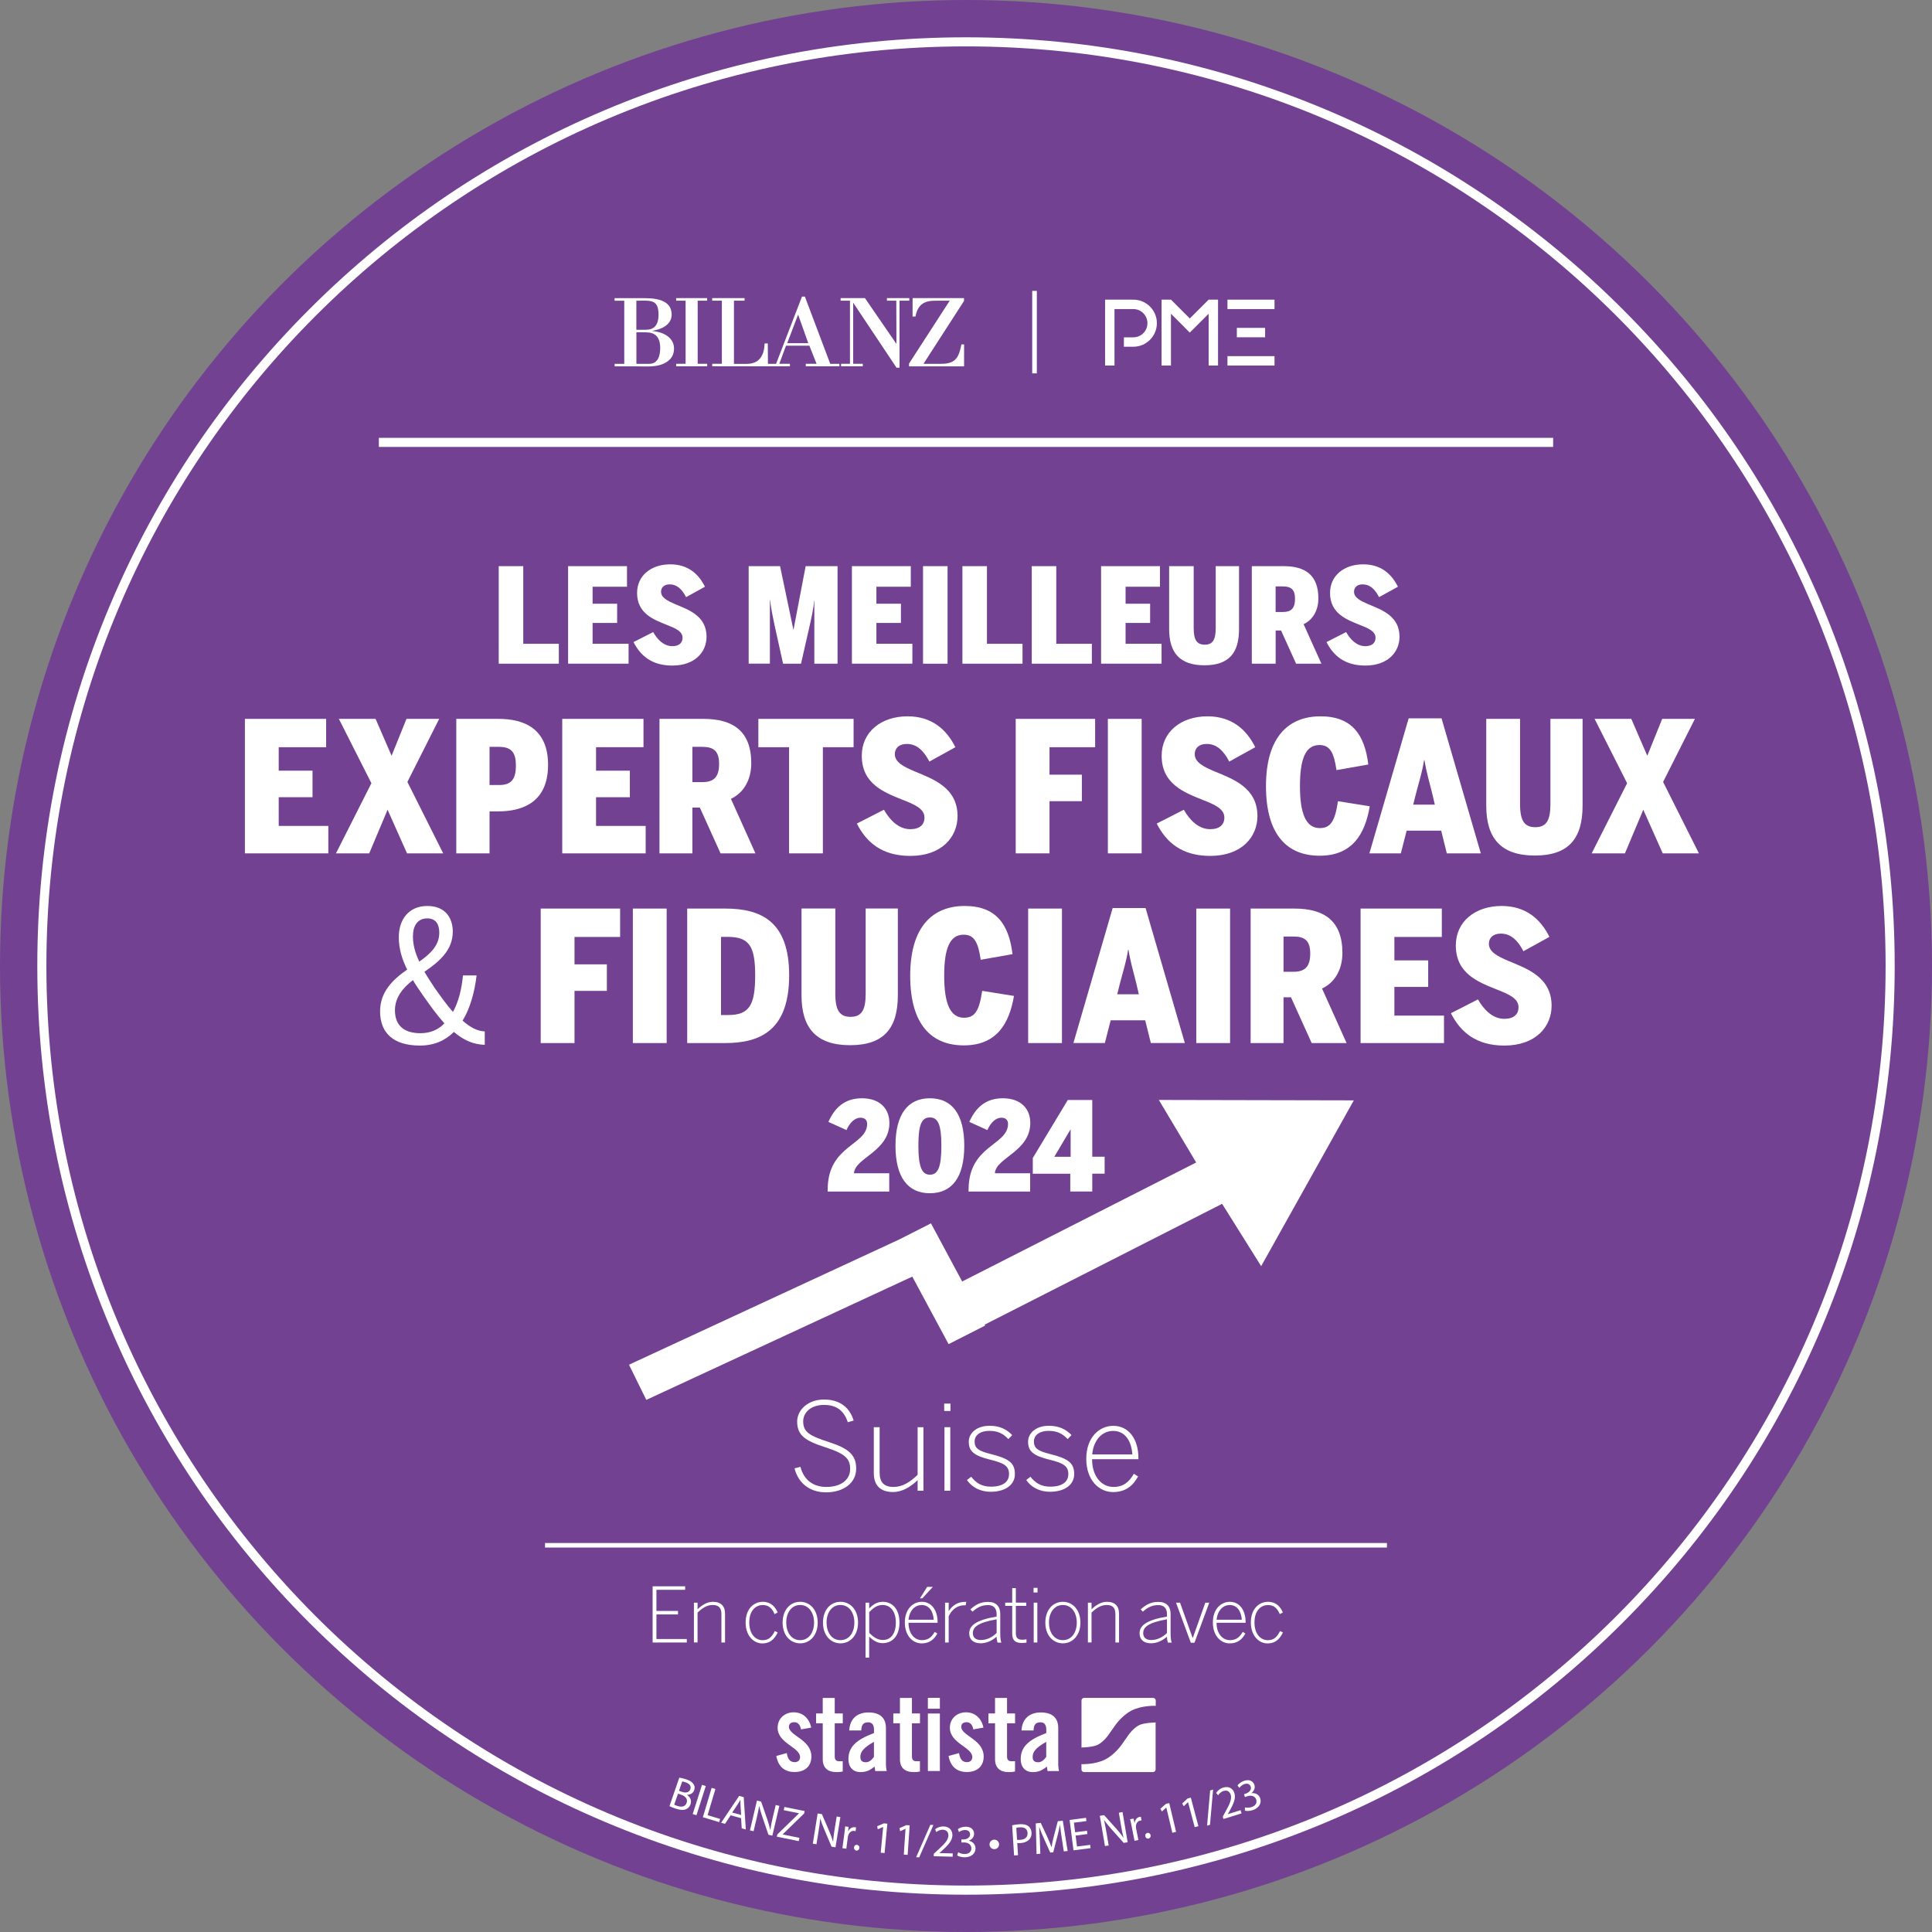 <?xml version="1.0" encoding="UTF-8"?> <svg xmlns="http://www.w3.org/2000/svg" xmlns:xlink="http://www.w3.org/1999/xlink" version="1.1" id="Ebene_1" x="0px" y="0px" viewBox="0 0 425.2 425.2" style="enable-background:new 0 0 425.2 425.2;" xml:space="preserve"><rect x="0" y="0" width="425.2" height="425.2" fill="#808080" stroke="none"/> <style type="text/css"> .st0{fill:#734192;} .st1{fill:#FFFFFF;} .st2{fill:none;stroke:#FFFFFF;stroke-miterlimit:10;} .st3{fill:none;stroke:#FFFFFF;stroke-width:2;stroke-miterlimit:10;} .st4{fill:none;stroke:#FFFFFF;stroke-width:1.021;} .st5{clip-path:url(#SVGID_00000155130215470984660560000005881992005005655211_);fill:#FFFFFF;} </style> <circle class="st0" cx="212.6" cy="212.6" r="212.6"></circle> <g> <path class="st1" d="M109.76,124.6h5.4v17.09h7.83v4.38h-13.23V124.6z"></path> <path class="st1" d="M125.02,124.6h12.97v4.53h-7.57v3.74h5.4v4.23h-5.4v4.58h7.92v4.38h-13.31V124.6z"></path> <path class="st1" d="M139.43,141.31l4.32-2.2c0.9,1.6,2.32,3.1,4.21,3.1c1.51,0,2.26-0.73,2.26-1.86c0-1.42-1.59-2.09-3.51-2.84 c-2.87-1.16-6.5-2.49-6.5-7.02c0-3.8,3.07-6.29,7.31-6.29c3.83,0,6.21,2.06,7.63,4.93l-4.15,2.29c-0.93-1.8-2.06-2.81-3.6-2.81 c-1.28,0-1.91,0.7-1.91,1.62c0,1.31,1.39,2,3.16,2.76c2.93,1.22,6.85,2.58,6.85,7.14c0,3.31-2.49,6.35-7.54,6.35 C143.43,146.47,140.94,144.29,139.43,141.31z"></path> <path class="st1" d="M164.78,124.6h6.9l2.93,13.98h0.03l2.67-13.98h7.02v21.47h-5.11v-13.84h-0.06c-0.06,1.51-0.67,4.15-0.9,5.19 l-1.97,8.64h-3.95l-1.91-8.62c-0.14-0.67-0.81-3.77-0.93-5.37h-0.06v13.98h-4.67V124.6z"></path> <path class="st1" d="M187.48,124.6h12.97v4.53h-7.57v3.74h5.4v4.23h-5.4v4.58h7.92v4.38h-13.31V124.6z"></path> <path class="st1" d="M203.14,124.6h5.4v21.47h-5.4V124.6z"></path> <path class="st1" d="M211.81,124.6h5.4v17.09h7.83v4.38h-13.23V124.6z"></path> <path class="st1" d="M227.07,124.6h5.4v17.09h7.83v4.38h-13.23V124.6z"></path> <path class="st1" d="M242.32,124.6h12.97v4.53h-7.57v3.74h5.4v4.23h-5.4v4.58h7.92v4.38h-13.31V124.6z"></path> <path class="st1" d="M257.31,138.46V124.6h5.4v13.6c0,2.7,0.73,3.68,2.44,3.68c1.71,0,2.41-1.02,2.41-3.66V124.6h5.13v13.84 c0,5.25-2.21,7.98-7.63,7.98C259.63,146.41,257.31,143.63,257.31,138.46z"></path> <path class="st1" d="M275.5,124.6h6.99c4.7,0,7.66,1.91,7.66,7.08c0,2.67-1.22,4.73-3.25,5.69l3.92,8.7h-5.57l-3.31-7.31h-1.19 v7.31h-5.25V124.6z M282.34,134.69c1.8,0,2.67-0.78,2.67-2.9c0-2.06-0.87-2.73-2.67-2.73h-1.6v5.63H282.34z"></path> <path class="st1" d="M291.94,141.31l4.32-2.2c0.9,1.6,2.32,3.1,4.21,3.1c1.51,0,2.26-0.73,2.26-1.86c0-1.42-1.59-2.09-3.51-2.84 c-2.87-1.16-6.5-2.49-6.5-7.02c0-3.8,3.07-6.29,7.31-6.29c3.83,0,6.21,2.06,7.63,4.93l-4.15,2.29c-0.93-1.8-2.06-2.81-3.6-2.81 c-1.28,0-1.91,0.7-1.91,1.62c0,1.31,1.39,2,3.16,2.76c2.93,1.22,6.85,2.58,6.85,7.14c0,3.31-2.49,6.35-7.54,6.35 C295.94,146.47,293.45,144.29,291.94,141.31z"></path> <path class="st1" d="M53.9,158.21h17.88v6.24H61.34v5.16h7.44v5.84h-7.44v6.32h10.92v6.04H53.9V158.21z"></path> <path class="st1" d="M81.74,172.37l-7.16-14.16h8.08l3.52,8.12l3.28-8.12h7.2l-7,13.88l7.88,15.72h-7.96l-4.28-9.6l-4.04,9.6h-7.32 L81.74,172.37z"></path> <path class="st1" d="M100.42,158.21h9.28c5.52,0,10.92,2.04,10.92,10.12c0,8.4-5.84,10.24-10.96,10.24h-1.92v9.24h-7.32V158.21z M109.86,172.77c2.8,0,3.68-1.44,3.68-4.28c0-2.76-0.88-4.12-3.72-4.12h-2.08v8.4H109.86z"></path> <path class="st1" d="M123.74,158.21h17.88v6.24h-10.44v5.16h7.44v5.84h-7.44v6.32h10.92v6.04h-18.36V158.21z"></path> <path class="st1" d="M145.14,158.21h9.64c6.48,0,10.56,2.64,10.56,9.76c0,3.68-1.68,6.52-4.48,7.84l5.4,12h-7.68l-4.56-10.08h-1.64 v10.08h-7.24V158.21z M154.58,172.13c2.48,0,3.68-1.08,3.68-4c0-2.84-1.2-3.76-3.68-3.76h-2.2v7.76H154.58z"></path> <path class="st1" d="M173.66,164.45h-6.76v-6.24h20.96v6.24h-6.76v23.36h-7.44V164.45z"></path> <path class="st1" d="M188.58,181.25l5.96-3.04c1.24,2.2,3.2,4.28,5.8,4.28c2.08,0,3.12-1,3.12-2.56c0-1.96-2.2-2.88-4.84-3.92 c-3.96-1.6-8.96-3.44-8.96-9.68c0-5.24,4.24-8.68,10.08-8.68c5.28,0,8.56,2.84,10.52,6.8l-5.72,3.16 c-1.28-2.48-2.84-3.88-4.96-3.88c-1.76,0-2.64,0.96-2.64,2.24c0,1.8,1.92,2.76,4.36,3.8c4.04,1.68,9.44,3.56,9.44,9.84 c0,4.56-3.44,8.76-10.4,8.76C194.1,188.37,190.66,185.37,188.58,181.25z"></path> <path class="st1" d="M223.54,158.21h17.48v6.24h-10.04v6.04h7.12v5.84h-7.12v11.48h-7.44V158.21z"></path> <path class="st1" d="M243.82,158.21h7.44v29.6h-7.44V158.21z"></path> <path class="st1" d="M254.58,181.25l5.96-3.04c1.24,2.2,3.2,4.28,5.8,4.28c2.08,0,3.12-1,3.12-2.56c0-1.96-2.2-2.88-4.84-3.92 c-3.96-1.6-8.96-3.44-8.96-9.68c0-5.24,4.24-8.68,10.08-8.68c5.28,0,8.56,2.84,10.52,6.8l-5.72,3.16 c-1.28-2.48-2.84-3.88-4.96-3.88c-1.76,0-2.64,0.96-2.64,2.24c0,1.8,1.92,2.76,4.36,3.8c4.04,1.68,9.44,3.56,9.44,9.84 c0,4.56-3.44,8.76-10.4,8.76C260.1,188.37,256.66,185.37,254.58,181.25z"></path> <path class="st1" d="M278.62,173.01c0-10.92,5.04-15.36,12-15.36c6.92,0,9.72,4.04,10.52,10.6l-7,1.24 c-0.56-3.8-1.4-5.52-3.76-5.52c-3.04,0-4.28,3-4.28,9.04c0,6.08,1.32,9.24,4.36,9.24c2.4,0,3.36-1.56,4-5.92l7,1.12 c-1.04,6.08-3.8,10.88-11.04,10.88C283.46,188.33,278.62,183.93,278.62,173.01z"></path> <path class="st1" d="M308.3,187.81h-6.92l8.64-29.71h7.24l8.64,29.71h-7.48l-1.24-5h-7.6L308.3,187.81z M315.26,174.85 c-0.72-2.92-1.32-4.84-1.76-7.56h-0.08c-0.44,2.76-1.08,4.6-1.84,7.56l-0.56,2.24h4.76L315.26,174.85z"></path> <path class="st1" d="M327.1,177.33v-19.12h7.44v18.76c0,3.72,1,5.08,3.36,5.08c2.36,0,3.32-1.4,3.32-5.04v-18.8h7.08v19.08 c0,7.24-3.04,11-10.52,11C330.3,188.29,327.1,184.45,327.1,177.33z"></path> <path class="st1" d="M358.1,172.37l-7.16-14.16h8.08l3.52,8.12l3.28-8.12h7.2l-7,13.88l7.88,15.72h-7.96l-4.28-9.6l-4.04,9.6h-7.32 L358.1,172.37z"></path> <path class="st1" d="M83.65,222.59c0-4.32,2.8-7,5.96-9.2c-1.16-2.32-1.84-4.64-1.84-7.12c0-3.92,2.2-6.88,6.28-6.88 c3.92,0,5.6,2.6,5.6,5.64c0,4.08-2.92,6.56-6.24,8.84c0.64,1.12,1.4,2.24,2.2,3.48c1.36,1.92,2.72,3.84,4.08,5.36 c1.2-2.16,1.92-5,2.2-8.04h3c-0.44,3.72-1.44,7.28-3.08,9.96c1.72,1.52,3.32,2.32,4.88,2.36v2.96c-2.52-0.08-4.64-1-6.8-2.84 c-1.88,1.88-4.32,3-7.48,3C86.56,230.11,83.65,227.31,83.65,222.59z M97.8,225.23c-1.52-1.72-3.04-3.76-4.68-6.12 c-0.8-1.16-1.56-2.24-2.24-3.4c-2.32,1.76-3.96,3.92-3.96,6.64c0,3.16,1.8,5.04,5.6,5.04C94.64,227.39,96.44,226.67,97.8,225.23z M96.68,205.28c0-1.76-0.68-3.16-2.64-3.16c-2.12,0-3.16,1.6-3.16,3.96c0,1.88,0.48,3.6,1.4,5.56 C94.72,209.91,96.68,208.08,96.68,205.28z"></path> <path class="st1" d="M119,199.96h17.48v6.24h-10.04v6.04h7.12v5.84h-7.12v11.48H119V199.96z"></path> <path class="st1" d="M139.28,199.96h7.44v29.6h-7.44V199.96z"></path> <path class="st1" d="M151.24,199.96h8.36c7.84,0,14.08,2.76,14.08,14.68c0,12.12-6.36,14.92-14.08,14.92h-8.36V199.96z M160.24,223.39c4.68,0,5.96-2.16,5.96-8.76c0-6.32-1.28-8.44-6-8.44h-1.52v17.2H160.24z"></path> <path class="st1" d="M176.4,219.07v-19.12h7.44v18.76c0,3.72,1,5.08,3.36,5.08c2.36,0,3.32-1.4,3.32-5.04v-18.8h7.08v19.08 c0,7.24-3.04,11-10.52,11C179.6,230.03,176.4,226.19,176.4,219.07z"></path> <path class="st1" d="M200.32,214.75c0-10.92,5.04-15.36,12-15.36c6.92,0,9.72,4.04,10.52,10.6l-7,1.24 c-0.56-3.8-1.4-5.52-3.76-5.52c-3.04,0-4.28,3-4.28,9.04c0,6.08,1.32,9.24,4.36,9.24c2.4,0,3.36-1.56,4-5.92l7,1.12 c-1.04,6.08-3.8,10.88-11.04,10.88C205.16,230.07,200.32,225.67,200.32,214.75z"></path> <path class="st1" d="M226.28,199.96h7.44v29.6h-7.44V199.96z"></path> <path class="st1" d="M243.16,229.55h-6.92l8.64-29.71h7.24l8.64,29.71h-7.48l-1.24-5h-7.6L243.16,229.55z M250.12,216.59 c-0.72-2.92-1.32-4.84-1.76-7.56h-0.08c-0.44,2.76-1.08,4.6-1.84,7.56l-0.56,2.24h4.76L250.12,216.59z"></path> <path class="st1" d="M263.28,199.96h7.44v29.6h-7.44V199.96z"></path> <path class="st1" d="M275.24,199.96h9.64c6.48,0,10.56,2.64,10.56,9.76c0,3.68-1.68,6.52-4.48,7.84l5.4,12h-7.68l-4.56-10.08h-1.64 v10.08h-7.24V199.96z M284.68,213.87c2.48,0,3.68-1.08,3.68-4c0-2.84-1.2-3.76-3.68-3.76h-2.2v7.76H284.68z"></path> <path class="st1" d="M299.44,199.96h17.88v6.24h-10.44v5.16h7.44v5.84h-7.44v6.32h10.92v6.04h-18.36V199.96z"></path> <path class="st1" d="M319.32,222.99l5.96-3.04c1.24,2.2,3.2,4.28,5.8,4.28c2.08,0,3.12-1,3.12-2.56c0-1.96-2.2-2.88-4.84-3.92 c-3.96-1.6-8.96-3.44-8.96-9.68c0-5.24,4.24-8.68,10.08-8.68c5.28,0,8.56,2.84,10.52,6.8l-5.72,3.16 c-1.28-2.48-2.84-3.88-4.96-3.88c-1.76,0-2.64,0.96-2.64,2.24c0,1.8,1.92,2.76,4.36,3.8c4.04,1.68,9.44,3.56,9.44,9.84 c0,4.56-3.44,8.76-10.4,8.76C324.84,230.11,321.4,227.11,319.32,222.99z"></path> </g> <g> <path class="st1" d="M143.64,349.12h7.15v0.77h-6.32v4.65h4.75v0.77h-4.75v5.41h6.68v0.77h-7.52V349.12z"></path> <path class="st1" d="M152.72,352.72h0.8v1.45c0.97-0.92,2.11-1.64,3.39-1.64c1.82,0,2.66,1,2.66,2.59v6.37h-0.8v-6.27 c0-1.34-0.58-1.99-1.92-1.99c-1.22,0-2.24,0.63-3.33,1.67v6.58h-0.8V352.72z"></path> <path class="st1" d="M164.1,357.11c0-3.07,1.82-4.58,3.79-4.58c1.77,0,2.71,1.09,3.26,2.34l-0.68,0.37c-0.54-1.25-1.25-2-2.61-2 c-1.35,0-2.96,1-2.96,3.86c0,2.46,1.32,3.88,2.92,3.88c1.34,0,2.04-0.69,2.71-2.02l0.63,0.32c-0.74,1.52-1.72,2.41-3.39,2.41 C165.77,361.67,164.1,359.9,164.1,357.11z"></path> <path class="st1" d="M172.24,357.11c0-2.82,1.69-4.58,3.86-4.58c2.16,0,3.86,1.75,3.86,4.58c0,2.79-1.7,4.56-3.86,4.56 S172.24,359.9,172.24,357.11z M179.16,357.09c0-2.04-1.07-3.86-3.06-3.86c-1.89,0-3.06,1.67-3.06,3.86c0,2.06,1.05,3.88,3.06,3.88 C177.99,360.97,179.16,359.32,179.16,357.09z"></path> <path class="st1" d="M181.12,357.11c0-2.82,1.69-4.58,3.86-4.58c2.16,0,3.86,1.75,3.86,4.58c0,2.79-1.7,4.56-3.86,4.56 S181.12,359.9,181.12,357.11z M188.03,357.09c0-2.04-1.07-3.86-3.06-3.86c-1.89,0-3.06,1.67-3.06,3.86c0,2.06,1.05,3.88,3.06,3.88 C186.87,360.97,188.03,359.32,188.03,357.09z"></path> <path class="st1" d="M190.49,352.72h0.8V354c0.75-0.79,1.67-1.47,2.99-1.47c2.02,0,3.68,1.49,3.68,4.56c0,3.07-1.67,4.54-3.71,4.54 c-1.2,0-2.12-0.62-2.96-1.44v4.63h-0.8V352.72z M197.16,357.11c0-2.66-1.35-3.88-2.89-3.88c-1.19,0-1.99,0.57-2.97,1.57v4.56 c0.99,1,1.87,1.57,3.01,1.57C195.84,360.94,197.16,359.8,197.16,357.11z"></path> <path class="st1" d="M199.14,357.09c0-3.04,1.85-4.56,3.73-4.56c2.07,0,3.48,1.74,3.48,4.49v0.12h-6.4c0,2.39,1.32,3.83,2.94,3.83 c1.37,0,2.16-0.65,2.82-1.82l0.58,0.37c-0.72,1.32-1.75,2.16-3.46,2.16C200.86,361.67,199.14,359.98,199.14,357.09z M205.5,356.48 c-0.12-1.8-0.97-3.24-2.66-3.24c-1.37,0-2.67,1.07-2.89,3.24H205.5z M204.06,349.24h1.25l-2.32,2.52h-0.52L204.06,349.24z"></path> <path class="st1" d="M207.99,352.72h0.8v1.84h0.03c0.73-1.15,1.85-2.02,3.61-2.02h0.23l-0.13,0.75h-0.28 c-1.49,0-2.74,0.87-3.46,2.42v5.78h-0.8V352.72z"></path> <path class="st1" d="M213.31,359.47c0-1.67,1.42-2.92,6.03-3.69v-0.53c0-1.34-0.7-2-1.9-2c-1.45,0-2.42,0.57-3.41,1.45l-0.47-0.5 c1.09-1,2.21-1.65,3.89-1.65c1.82,0,2.69,1.04,2.69,2.66v4.13c0,1.07,0.07,1.72,0.25,2.17h-0.85c-0.12-0.37-0.2-0.8-0.2-1.3 c-1.07,0.92-2.24,1.45-3.56,1.45C214.18,361.64,213.31,360.8,213.31,359.47z M219.34,359.4v-3.02c-4.28,0.75-5.23,1.8-5.23,3.04 c0,0.99,0.65,1.52,1.74,1.52C217.15,360.94,218.34,360.37,219.34,359.4z"></path> <path class="st1" d="M222.77,359.53v-6.1h-1.54v-0.72h1.54v-3.19h0.8v3.19h2.29v0.72h-2.29v5.98c0,0.94,0.32,1.47,1.42,1.47 c0.33,0,0.67-0.03,0.92-0.12v0.75c-0.28,0.05-0.62,0.08-0.99,0.08C223.47,361.61,222.77,361.02,222.77,359.53z"></path> <path class="st1" d="M227.47,349.46h0.87v1.02h-0.87V349.46z M227.5,352.72h0.8v8.77h-0.8V352.72z"></path> <path class="st1" d="M230.06,357.11c0-2.82,1.69-4.58,3.86-4.58c2.16,0,3.86,1.75,3.86,4.58c0,2.79-1.7,4.56-3.86,4.56 S230.06,359.9,230.06,357.11z M236.98,357.09c0-2.04-1.07-3.86-3.06-3.86c-1.89,0-3.06,1.67-3.06,3.86c0,2.06,1.05,3.88,3.06,3.88 C235.81,360.97,236.98,359.32,236.98,357.09z"></path> <path class="st1" d="M239.43,352.72h0.8v1.45c0.97-0.92,2.11-1.64,3.39-1.64c1.82,0,2.66,1,2.66,2.59v6.37h-0.8v-6.27 c0-1.34-0.58-1.99-1.92-1.99c-1.22,0-2.24,0.63-3.33,1.67v6.58h-0.8V352.72z"></path> <path class="st1" d="M250.8,359.47c0-1.67,1.42-2.92,6.03-3.69v-0.53c0-1.34-0.7-2-1.9-2c-1.45,0-2.42,0.57-3.41,1.45l-0.47-0.5 c1.09-1,2.21-1.65,3.89-1.65c1.82,0,2.69,1.04,2.69,2.66v4.13c0,1.07,0.07,1.72,0.25,2.17h-0.85c-0.12-0.37-0.2-0.8-0.2-1.3 c-1.07,0.92-2.24,1.45-3.56,1.45C251.67,361.64,250.8,360.8,250.8,359.47z M256.83,359.4v-3.02c-4.28,0.75-5.23,1.8-5.23,3.04 c0,0.99,0.65,1.52,1.74,1.52C254.64,360.94,255.83,360.37,256.83,359.4z"></path> <path class="st1" d="M258.82,352.72h0.89l2.77,7.77h0.03l2.76-7.77h0.87l-3.26,8.82h-0.8L258.82,352.72z"></path> <path class="st1" d="M266.93,357.09c0-3.04,1.85-4.56,3.73-4.56c2.07,0,3.48,1.74,3.48,4.49v0.12h-6.4c0,2.39,1.32,3.83,2.94,3.83 c1.37,0,2.16-0.65,2.82-1.82l0.58,0.37c-0.72,1.32-1.75,2.16-3.46,2.16C268.65,361.67,266.93,359.98,266.93,357.09z M273.3,356.48 c-0.12-1.8-0.97-3.24-2.66-3.24c-1.37,0-2.67,1.07-2.89,3.24H273.3z"></path> <path class="st1" d="M275.29,357.11c0-3.07,1.82-4.58,3.79-4.58c1.77,0,2.71,1.09,3.26,2.34l-0.68,0.37c-0.54-1.25-1.25-2-2.61-2 c-1.35,0-2.96,1-2.96,3.86c0,2.46,1.32,3.88,2.92,3.88c1.34,0,2.04-0.69,2.71-2.02l0.63,0.32c-0.74,1.52-1.72,2.41-3.39,2.41 C276.96,361.67,275.29,359.9,275.29,357.11z"></path> </g> <path class="st1" d="M176.29,380.61c-0.19-1.01-0.66-1.58-1.51-1.58c-0.68,0-1.15,0.35-1.15,1.01c0,1.98,4.94,2.78,4.94,6.54 c0,2.26-1.55,3.41-3.7,3.41c-2.31,0-3.62-1.32-4.02-3.53l2.31-0.64c0.16,1.06,0.54,2,1.74,2c0.68,0,1.18-0.4,1.18-1.11 c0-2.19-4.94-3.01-4.94-6.47c0-2,1.55-3.39,3.53-3.39c2.07,0,3.46,1.39,3.86,3.37L176.29,380.61z M179.61,379.27v-2.17h1.46v-3.41 h2.64v3.41h1.77v2.17h-1.77v7.3c0,0.66,0.28,1.04,0.89,1.04h0.87v2.26c-0.35,0.09-0.66,0.14-1.32,0.14c-1.98,0-3.08-0.92-3.08-2.85 v-7.89H179.61z M186.9,380.83c0.14-2.57,1.77-3.95,4.24-3.95c2.45,0,3.84,1.13,3.84,3.44v8.12c0,0.4,0.09,0.92,0.16,1.34h-2.52 c-0.02-0.35-0.12-0.68-0.14-0.99c-0.99,0.8-1.81,1.22-3.08,1.22c-1.79,0-2.68-1.22-2.68-2.85c0-2.78,1.84-4.31,5.63-5.74v-0.75 c0-1.06-0.42-1.62-1.29-1.62c-1.2,0-1.46,0.71-1.51,1.79H186.9z M192.34,383.35c-2.4,1.36-2.99,2.24-2.99,3.34 c0,0.82,0.42,1.15,1.22,1.15c0.73,0,1.32-0.54,1.77-1.18V383.35z M196.6,379.27v-2.17h1.46v-3.41h2.64v3.41h1.77v2.17h-1.77v7.3 c0,0.66,0.28,1.04,0.89,1.04h0.87v2.26c-0.35,0.09-0.66,0.14-1.32,0.14c-1.98,0-3.08-0.92-3.08-2.85v-7.89H196.6z M204.21,376.06 v-2.4h2.64v2.4H204.21z M204.21,389.77v-12.66h2.64v12.66H204.21z M214.21,380.61c-0.19-1.01-0.66-1.58-1.51-1.58 c-0.68,0-1.15,0.35-1.15,1.01c0,1.98,4.94,2.78,4.94,6.54c0,2.26-1.55,3.41-3.7,3.41c-2.31,0-3.62-1.32-4.03-3.53l2.31-0.64 c0.17,1.06,0.54,2,1.74,2c0.68,0,1.18-0.4,1.18-1.11c0-2.19-4.94-3.01-4.94-6.47c0-2,1.55-3.39,3.53-3.39 c2.07,0,3.46,1.39,3.86,3.37L214.21,380.61z M217.53,379.27v-2.17h1.46v-3.41h2.64v3.41h1.77v2.17h-1.77v7.3 c0,0.66,0.28,1.04,0.89,1.04h0.87v2.26c-0.35,0.09-0.66,0.14-1.32,0.14c-1.98,0-3.08-0.92-3.08-2.85v-7.89H217.53z M224.82,380.83 c0.14-2.57,1.77-3.95,4.24-3.95c2.45,0,3.84,1.13,3.84,3.44v8.12c0,0.4,0.09,0.92,0.16,1.34h-2.52c-0.02-0.35-0.12-0.68-0.14-0.99 c-0.99,0.8-1.81,1.22-3.08,1.22c-1.79,0-2.68-1.22-2.68-2.85c0-2.78,1.84-4.31,5.63-5.74v-0.75c0-1.06-0.42-1.62-1.29-1.62 c-1.2,0-1.46,0.71-1.51,1.79H224.82z M230.26,383.35c-2.4,1.36-2.99,2.24-2.99,3.34c0,0.82,0.42,1.15,1.22,1.15 c0.73,0,1.32-0.54,1.77-1.18V383.35z M253.77,373.68h-15.18c-0.32,0-0.57,0.26-0.57,0.57v10.35c0.03,0,0.05-0.01,0.08-0.01 c0,0,2.46-0.05,3.52-0.6c1.3-0.68,2.27-2.08,2.27-2.08c0.25-0.36,0.52-0.75,0.61-0.87c0.09-0.12,0.17-0.25,0.2-0.28 c0.02-0.03,0.12-0.17,0.18-0.26c0.06-0.09,0.31-0.45,0.56-0.8c0,0,1.48-2.14,3.58-3.23c2.28-1.18,5.29-1.05,5.29-1.05 c0.02,0,0.03,0,0.05,0v-1.18C254.35,373.93,254.09,373.68,253.77,373.68z M250.68,379.69c-1.3,0.68-2.27,2.08-2.27,2.08 c-0.25,0.36-0.52,0.75-0.61,0.87c-0.09,0.12-0.17,0.25-0.2,0.28c-0.02,0.03-0.12,0.17-0.18,0.26c-0.06,0.09-0.31,0.45-0.56,0.8 c0,0-1.48,2.14-3.58,3.23c-2.18,1.13-5.03,1.06-5.27,1.05v1.17c0,0.32,0.26,0.57,0.57,0.57h15.18c0.32,0,0.57-0.26,0.57-0.57v-10.36 c-0.05,0.01-0.1,0.02-0.15,0.02C254.2,379.09,251.74,379.14,250.68,379.69z"></path> <line class="st2" x1="119.95" y1="340.09" x2="305.24" y2="340.09"></line> <g> <path class="st1" d="M212.6,10.21c111.77,0,202.39,90.61,202.39,202.39S324.37,414.98,212.6,414.98S10.21,324.37,10.21,212.6 S100.82,10.21,212.6,10.21 M212.6,8.21c-27.59,0-54.36,5.4-79.56,16.06c-24.34,10.29-46.2,25.03-64.97,43.8 c-18.77,18.77-33.51,40.63-43.8,64.97c-10.66,25.2-16.06,51.97-16.06,79.56s5.4,54.36,16.06,79.56 c10.29,24.34,25.03,46.2,43.8,64.97c18.77,18.77,40.63,33.51,64.97,43.8c25.2,10.66,51.97,16.06,79.56,16.06s54.36-5.4,79.56-16.06 c24.34-10.29,46.2-25.03,64.97-43.8c18.77-18.77,33.51-40.63,43.8-64.97c10.66-25.2,16.06-51.97,16.06-79.56 s-5.4-54.36-16.06-79.56c-10.29-24.34-25.03-46.2-43.8-64.97c-18.77-18.77-40.63-33.51-64.97-43.8 C266.96,13.62,240.19,8.21,212.6,8.21L212.6,8.21z"></path> </g> <g> <path class="st1" d="M174.86,323.15l1.3-0.32c0.77,2.93,2.85,4.42,5.72,4.42c3.2,0,5.22-1.57,5.22-3.94c0-2.18-0.91-3.33-5.46-4.79 c-4.39-1.41-6.2-2.61-6.2-5.64c0-2.64,2.45-4.87,5.91-4.87c3.62,0,5.7,1.89,6.52,4.63l-1.28,0.37c-0.93-2.77-2.69-3.81-5.27-3.81 c-2.82,0-4.55,1.65-4.55,3.59c0,2.37,1.28,3.17,5.78,4.63c4.23,1.38,5.88,2.8,5.88,5.8c0,3.28-2.96,5.22-6.6,5.22 C178.22,328.45,175.69,326.43,174.86,323.15z"></path> <path class="st1" d="M192.31,324.24V314.1h1.28v9.98c0,2.13,0.93,3.17,3.06,3.17c1.94,0,3.57-1.01,5.3-2.66V314.1h1.28v13.98h-1.28 v-2.32c-1.54,1.46-3.35,2.61-5.41,2.61C193.64,328.37,192.31,326.77,192.31,324.24z"></path> <path class="st1" d="M207.8,308.91h1.38v1.62h-1.38V308.91z M207.86,314.1h1.28v13.98h-1.28V314.1z"></path> <path class="st1" d="M212.81,325.73l0.93-0.72c1.07,1.36,2.34,2.18,4.34,2.18c2.64,0,3.99-1.06,3.99-2.77s-1.01-2.42-4.15-3.17 c-3.54-0.88-4.71-1.81-4.71-3.97c0-1.78,1.6-3.49,4.61-3.49c2.26,0,3.78,0.83,4.95,2.05l-0.85,0.88c-1.07-1.15-2.26-1.81-4.13-1.81 c-2.32,0-3.3,1.14-3.3,2.32c0,1.46,0.8,2.1,3.54,2.77c3.94,0.99,5.33,1.92,5.33,4.42c0,2.4-2.16,3.89-5.3,3.89 C215.58,328.32,213.82,327.2,212.81,325.73z"></path> <path class="st1" d="M225.86,325.73l0.93-0.72c1.07,1.36,2.34,2.18,4.34,2.18c2.64,0,3.99-1.06,3.99-2.77s-1.01-2.42-4.15-3.17 c-3.54-0.88-4.71-1.81-4.71-3.97c0-1.78,1.6-3.49,4.61-3.49c2.26,0,3.78,0.83,4.95,2.05l-0.85,0.88c-1.07-1.15-2.26-1.81-4.13-1.81 c-2.32,0-3.3,1.14-3.3,2.32c0,1.46,0.8,2.1,3.54,2.77c3.94,0.99,5.33,1.92,5.33,4.42c0,2.4-2.16,3.89-5.3,3.89 C228.63,328.32,226.87,327.2,225.86,325.73z"></path> <path class="st1" d="M239.07,321.07c0-4.85,2.96-7.27,5.94-7.27c3.3,0,5.54,2.77,5.54,7.16v0.19h-10.2c0,3.81,2.1,6.1,4.69,6.1 c2.18,0,3.43-1.04,4.5-2.9l0.93,0.59c-1.14,2.1-2.8,3.44-5.51,3.44C241.81,328.37,239.07,325.68,239.07,321.07z M249.21,320.09 c-0.19-2.88-1.54-5.17-4.23-5.17c-2.18,0-4.26,1.7-4.61,5.17H249.21z"></path> </g> <g> <path class="st1" d="M182.16,261.8c0-9.77,8.68-9.69,8.68-14.45c0-0.84-0.49-1.36-1.47-1.36c-1.09,0-2.26,0.87-3.08,2.72l-3.97-1.8 c1.36-3.05,3.51-5.2,7.38-5.2c3.95,0,6.04,2.31,6.04,5.42c0,6.32-7.62,7.68-7.79,11.08h7.76v4.03h-13.56V261.8z"></path> <path class="st1" d="M197.08,252.16c0-6.97,2.75-10.45,7.57-10.45c4.85,0,7.57,3.48,7.57,10.45s-2.72,10.45-7.57,10.45 C199.83,262.62,197.08,259.13,197.08,252.16z M207.18,252.16c0-4.68-0.76-6.23-2.53-6.23c-1.8,0-2.53,1.55-2.53,6.23 c0,4.68,0.79,6.37,2.53,6.37C206.44,258.54,207.18,256.85,207.18,252.16z"></path> <path class="st1" d="M213.17,261.8c0-9.77,8.68-9.69,8.68-14.45c0-0.84-0.49-1.36-1.47-1.36c-1.09,0-2.26,0.87-3.08,2.72l-3.97-1.8 c1.36-3.05,3.51-5.2,7.38-5.2c3.95,0,6.04,2.31,6.04,5.42c0,6.32-7.62,7.68-7.79,11.08h7.76v4.03h-13.56V261.8z"></path> <path class="st1" d="M235.55,258.32h-8.25v-3.46l7.7-12.77h5.39v12.49h2.72v3.73h-2.72v3.92h-4.84V258.32z M235.63,254.59v-6.02 h-0.03l-3.57,6.02H235.63z"></path> </g> <polygon class="st1" points="255.04,242.08 263.26,255.84 212.14,281.84 211.76,282.04 204.89,269.24 197.94,272.77 138.43,300.35 142.24,308.09 200.39,281.14 200.78,280.96 208.77,295.82 216.8,291.74 216.71,291.53 268.59,265.13 268.96,264.93 277.56,278.66 297.95,242.17 "></polygon> <line class="st3" x1="83.38" y1="97.36" x2="341.82" y2="97.36"></line> <g> <path class="st1" d="M149.5,391.23c0.39,0.05,0.97,0.18,1.55,0.38c0.82,0.28,1.3,0.6,1.59,1.06c0.25,0.36,0.32,0.81,0.14,1.31 c-0.21,0.61-0.8,1.02-1.56,1.03l-0.01,0.02c0.55,0.36,1.09,1.1,0.77,2.05c-0.19,0.55-0.55,0.89-0.98,1.09 c-0.58,0.25-1.37,0.2-2.41-0.16c-0.57-0.19-0.99-0.38-1.25-0.51L149.5,391.23z M148.38,397.18c0.15,0.08,0.38,0.17,0.68,0.27 c0.85,0.29,1.74,0.25,2.06-0.68c0.3-0.87-0.33-1.49-1.22-1.79l-0.68-0.23L148.38,397.18z M149.43,394.12l0.75,0.26 c0.87,0.3,1.54,0.02,1.75-0.6c0.25-0.75-0.21-1.23-1.04-1.52c-0.38-0.13-0.61-0.18-0.75-0.19L149.43,394.12z"></path> <path class="st1" d="M155.33,393.08l-2.05,6.42l-0.83-0.26l2.05-6.42L155.33,393.08z"></path> <path class="st1" d="M156.62,393.48l0.83,0.25l-1.72,5.76l2.76,0.83l-0.21,0.7l-3.59-1.08L156.62,393.48z"></path> <path class="st1" d="M160.8,399.52l-1.23,1.87l-0.87-0.23l3.97-5.91l1.01,0.27l0.46,7.11l-0.9-0.24l-0.14-2.24L160.8,399.52z M163.11,399.44l-0.13-2.05c-0.03-0.46-0.02-0.88-0.02-1.28l-0.02,0c-0.2,0.36-0.41,0.73-0.65,1.09l-1.15,1.71L163.11,399.44z"></path> <path class="st1" d="M165.05,402.84l1.54-6.56l0.92,0.22l1.32,3.81c0.31,0.88,0.52,1.66,0.68,2.41l0.02,0 c0.13-0.89,0.3-1.7,0.54-2.72l0.65-2.75l0.8,0.19l-1.54,6.56l-0.86-0.2l-1.3-3.82c-0.29-0.84-0.55-1.69-0.71-2.48l-0.03,0 c-0.15,0.84-0.31,1.63-0.57,2.72l-0.66,2.8L165.05,402.84z"></path> <path class="st1" d="M171.08,403.72l4.75-4.62l0.01-0.03l-3.35-0.68l0.14-0.71l4.46,0.9l-0.1,0.52l-4.73,4.6l-0.01,0.03l3.69,0.75 l-0.15,0.72l-4.82-0.98L171.08,403.72z"></path> <path class="st1" d="M178.88,405.76l1.07-6.65l0.94,0.15l1.59,3.71c0.37,0.86,0.64,1.62,0.85,2.35l0.02-0.01 c0.06-0.9,0.17-1.71,0.34-2.75l0.45-2.78l0.81,0.13l-1.07,6.65l-0.87-0.14l-1.57-3.72c-0.34-0.81-0.67-1.65-0.89-2.42l-0.03,0.01 c-0.08,0.85-0.19,1.65-0.37,2.76l-0.46,2.84L178.88,405.76z"></path> <path class="st1" d="M185.84,403.46c0.08-0.56,0.13-1.05,0.16-1.5l0.76,0.1l-0.1,0.95l0.04,0c0.3-0.62,0.88-0.95,1.47-0.87 c0.1,0.01,0.17,0.03,0.24,0.06l-0.11,0.82c-0.09-0.03-0.17-0.05-0.29-0.07c-0.62-0.08-1.11,0.33-1.32,0.96 c-0.04,0.12-0.07,0.25-0.09,0.4l-0.34,2.56l-0.86-0.12L185.84,403.46z"></path> <path class="st1" d="M187.95,406.57c0.04-0.37,0.33-0.59,0.67-0.55c0.35,0.04,0.55,0.33,0.51,0.7c-0.04,0.36-0.31,0.6-0.67,0.55 C188.11,407.23,187.91,406.93,187.95,406.57z"></path> <path class="st1" d="M194.37,402.09l-0.02,0l-1.18,0.5l-0.11-0.68l1.48-0.62l0.75,0.07l-0.61,6.47l-0.85-0.08L194.37,402.09z"></path> <path class="st1" d="M199.29,402.49l-0.02,0l-1.17,0.53l-0.12-0.68l1.47-0.66l0.75,0.05l-0.44,6.49l-0.85-0.06L199.29,402.49z"></path> <path class="st1" d="M201.63,408.74l3.12-7.12l0.68,0.03l-3.13,7.12L201.63,408.74z"></path> <path class="st1" d="M205.5,408.52l0.01-0.54l0.71-0.65c1.7-1.54,2.47-2.36,2.5-3.34c0.02-0.66-0.29-1.28-1.26-1.3 c-0.59-0.01-1.09,0.27-1.39,0.52l-0.26-0.63c0.46-0.37,1.11-0.63,1.86-0.61c1.4,0.03,1.96,1.01,1.94,1.94 c-0.03,1.2-0.92,2.15-2.32,3.43l-0.53,0.47v0.02l2.92,0.07l-0.02,0.73L205.5,408.52z"></path> <path class="st1" d="M210.88,407.65c0.25,0.16,0.84,0.4,1.45,0.39c1.13-0.02,1.47-0.74,1.45-1.28c-0.03-0.91-0.85-1.29-1.7-1.27 l-0.49,0.01l-0.01-0.66l0.49-0.01c0.64-0.01,1.44-0.35,1.43-1.12c-0.01-0.52-0.35-0.97-1.16-0.96c-0.52,0.01-1.02,0.25-1.29,0.45 l-0.24-0.64c0.33-0.26,0.99-0.52,1.69-0.53c1.28-0.02,1.87,0.73,1.88,1.52c0.01,0.67-0.38,1.25-1.17,1.55l0,0.02 c0.8,0.15,1.46,0.74,1.48,1.65c0.02,1.04-0.78,1.96-2.34,1.99c-0.73,0.01-1.37-0.21-1.7-0.41L210.88,407.65z"></path> <path class="st1" d="M217.78,405.96c-0.03-0.59,0.44-1.06,1.02-1.08s1.06,0.43,1.08,1.01c0.02,0.59-0.43,1.06-1.02,1.08 C218.29,406.98,217.8,406.55,217.78,405.96z"></path> <path class="st1" d="M222.76,401.71c0.42-0.1,0.96-0.19,1.66-0.23c0.86-0.05,1.5,0.11,1.92,0.44c0.39,0.3,0.64,0.77,0.68,1.37 c0.04,0.61-0.11,1.1-0.43,1.47c-0.43,0.52-1.16,0.81-2.01,0.87c-0.26,0.02-0.5,0.02-0.7-0.02l0.17,2.69l-0.87,0.05L222.76,401.71z M223.83,404.9c0.19,0.04,0.43,0.04,0.72,0.02c1.05-0.07,1.66-0.61,1.6-1.54c-0.06-0.89-0.71-1.28-1.67-1.22 c-0.38,0.02-0.67,0.07-0.81,0.12L223.83,404.9z"></path> <path class="st1" d="M233.68,404.55c-0.14-0.93-0.31-2.05-0.38-2.89l-0.03,0c-0.15,0.81-0.35,1.67-0.6,2.63l-0.87,3.37l-0.66,0.06 l-1.39-3.09c-0.41-0.91-0.76-1.75-1.03-2.53l-0.02,0c0.06,0.84,0.12,1.97,0.16,2.98l0.1,2.89l-0.83,0.08l-0.18-6.75l1.1-0.11 l1.46,3.13c0.36,0.8,0.66,1.51,0.89,2.19l0.03,0c0.1-0.69,0.27-1.45,0.49-2.33l0.88-3.36l1.1-0.11l1.07,6.67l-0.85,0.08 L233.68,404.55z"></path> <path class="st1" d="M239.32,403.64l-2.6,0.34l0.31,2.41l2.9-0.37l0.09,0.72l-3.76,0.49l-0.86-6.69l3.61-0.47l0.09,0.72l-2.75,0.35 l0.27,2.11l2.6-0.34L239.32,403.64z"></path> <path class="st1" d="M243.18,406.28l-1.13-6.64l0.94-0.16l2.7,3c0.62,0.69,1.13,1.33,1.56,1.96l0.02-0.01 c-0.23-0.87-0.39-1.68-0.56-2.71l-0.47-2.78l0.81-0.14l1.13,6.64l-0.87,0.15l-2.68-3.01c-0.59-0.66-1.16-1.34-1.62-2.01l-0.03,0.02 c0.19,0.83,0.35,1.62,0.54,2.73l0.48,2.84L243.18,406.28z"></path> <path class="st1" d="M249.04,401.86c-0.11-0.56-0.21-1.04-0.33-1.47l0.76-0.15l0.21,0.93l0.04-0.01c0.09-0.68,0.53-1.18,1.11-1.3 c0.1-0.02,0.17-0.02,0.25-0.02l0.16,0.81c-0.09,0-0.18,0.01-0.3,0.03c-0.61,0.12-0.95,0.67-0.94,1.34c0,0.12,0.01,0.26,0.04,0.41 l0.5,2.53l-0.85,0.17L249.04,401.86z"></path> <path class="st1" d="M252.06,404.13c-0.08-0.36,0.12-0.67,0.46-0.74c0.34-0.07,0.63,0.14,0.71,0.5c0.07,0.35-0.1,0.66-0.46,0.74 C252.42,404.7,252.13,404.48,252.06,404.13z"></path> <path class="st1" d="M256.69,397.82l-0.02,0l-0.96,0.86l-0.32-0.61l1.21-1.07l0.73-0.17l1.51,6.33l-0.83,0.2L256.69,397.82z"></path> <path class="st1" d="M261.47,396.63l-0.02,0.01l-0.93,0.88l-0.34-0.6l1.18-1.1l0.72-0.19l1.67,6.28l-0.82,0.22L261.47,396.63z"></path> <path class="st1" d="M265.66,401.79l0.67-7.74l0.65-0.19l-0.68,7.75L265.66,401.79z"></path> <path class="st1" d="M269.27,400.33l-0.16-0.51l0.46-0.85c1.11-2,1.57-3.03,1.29-3.97c-0.2-0.63-0.69-1.12-1.61-0.83 c-0.56,0.18-0.94,0.61-1.15,0.94l-0.45-0.51c0.32-0.5,0.84-0.96,1.56-1.18c1.33-0.42,2.19,0.32,2.46,1.21 c0.36,1.14-0.18,2.33-1.09,4l-0.35,0.61l0.01,0.02l2.79-0.87l0.22,0.7L269.27,400.33z"></path> <path class="st1" d="M273.98,397.78c0.29,0.07,0.92,0.12,1.5-0.08c1.07-0.37,1.17-1.16,0.98-1.67c-0.3-0.86-1.21-0.96-2.01-0.69 l-0.46,0.16l-0.21-0.62l0.46-0.16c0.61-0.21,1.26-0.78,1.02-1.51c-0.17-0.49-0.63-0.82-1.4-0.56c-0.49,0.17-0.89,0.55-1.09,0.83 l-0.42-0.53c0.24-0.35,0.78-0.8,1.45-1.02c1.21-0.41,2.01,0.12,2.26,0.86c0.22,0.63,0.02,1.3-0.64,1.84l0.01,0.02 c0.81-0.11,1.62,0.25,1.91,1.11c0.34,0.98-0.14,2.11-1.61,2.61c-0.69,0.24-1.37,0.23-1.74,0.13L273.98,397.78z"></path> </g> <g> <line class="st4" x1="227.68" y1="64.02" x2="227.68" y2="82.17"></line> <path class="st1" d="M145.45,80.27c1.57-0.52,2.89-1.57,2.89-3.55c0-1.13-0.5-1.99-1.25-2.6c-0.7-0.58-1.62-0.95-2.55-1.13 c-0.32-0.06-0.65-0.11-0.96-0.13V72.8c1.93-0.29,4.24-1.28,4.24-3.57c0-1.1-0.41-1.88-1.04-2.41c-1.23-1.04-3.3-1.2-4.93-1.2h-6.59 v0.56h0.39h1.74v0.28v13.61h-2.12v0.56h0.39h4.5C141.72,80.63,143.81,80.81,145.45,80.27z M140.06,66.17 c1.81,0.04,3.33-0.21,4.17,0.61c0.45,0.44,0.7,1.18,0.7,2.45c0,2.56-1.16,3.35-2.87,3.35h-1.62h-0.39V66.17z M140.06,73.14h2.14 c0.98,0.01,1.69,0.26,2.18,0.71c0.65,0.6,0.92,1.55,0.92,2.76c0,1.57-0.44,3.46-2.4,3.46h-2.45h-0.39V73.14z M153.56,80.06h0.39 h1.69v0.28v0.28h-6.44h-0.39v-0.56h2.08V66.45v-0.28h-1.69h-0.39v-0.56h6.82v0.28v0.28h-2.08V80.06z M197.99,80.92h-0.48h-0.2 l-9.15-13.72l-0.39-0.58v13.44h0.39h1.72v0.28v0.28h-4.38h-0.39v-0.56h1.95V66.45v-0.28h-1.66h-0.39v-0.56h5.35l0.19,0.28l6.74,9.8 l0-0.28l-0.03-8.96l0-0.28h-1.67h-0.39v-0.56h4.92v0.28v0.28h-2.15V80.92z M212.18,80.63h-11.73h-0.39v-0.61l8.78-13.57l0.18-0.28 h-2.49c-0.78,0-1.59,0-2.26,0.16c-1.36,0.31-2.4,1.17-2.79,3.33h-0.25h-0.39l0.01-4.05h11.31v0.28v0.35l-8.92,13.83h0.57h3.33 c3.23,0,3.89-1.44,4.45-4.27h0.59l0,0.28L212.18,80.63z M184.73,80.35v-0.28h-1.73h-0.28l-5.47-14.51l-0.1-0.28h-0.65l-5.7,14.79 h-1.41h-0.38l-0.03-4.21l0-0.28h-0.7c-0.09,2.59-1.1,4.5-3.96,4.5h-2.4h-0.39V66.17h2.34v-0.28v-0.28h-7.13v0.56h0.39h1.74v0.28 v13.61h-2.12v0.56h0.05l17.05,0v-0.56H172h-0.49l1.48-3.98h5.15l0.1,0.28l1.47,3.7h-2.37v0.56h0.39h7.01V80.35z M175.65,69.25 l0.24,0.67l2,5.61h-4.15h-0.49L175.65,69.25z"></path> <g> <rect x="270.14" y="65.95" class="st1" width="10.36" height="2.07"></rect> <rect x="272.21" y="72.16" class="st1" width="6.22" height="2.07"></rect> <rect x="270.14" y="78.38" class="st1" width="10.36" height="2.07"></rect> <g> <g> <defs> <rect id="SVGID_1_" x="243.2" y="65.95" width="37.3" height="14.51"></rect> </defs> <clipPath id="SVGID_00000072993766378617877980000011204547841912800133_"> <use xlink:href="#SVGID_1_" style="overflow:visible;"></use> </clipPath> <path style="clip-path:url(#SVGID_00000072993766378617877980000011204547841912800133_);fill:#FFFFFF;" d="M249.42,76.31h-2.07 v-2.07h2.07c1.72,0,3.11-1.39,3.11-3.11s-1.39-3.11-3.11-3.11h-4.14v12.43h-2.07V65.95h6.22c2.86,0,5.18,2.32,5.18,5.18 C254.6,73.99,252.28,76.31,249.42,76.31"></path> </g> <polygon class="st1" points="266,65.95 261.85,70.09 257.71,65.95 255.64,65.95 255.64,80.45 257.71,80.45 257.71,69.05 261.85,73.2 266,69.05 266,80.45 268.07,80.45 268.07,65.95 "></polygon> </g> </g> </g> <g> </g> <g> </g> <g> </g> <g> </g> <g> </g> <g> </g> </svg> 